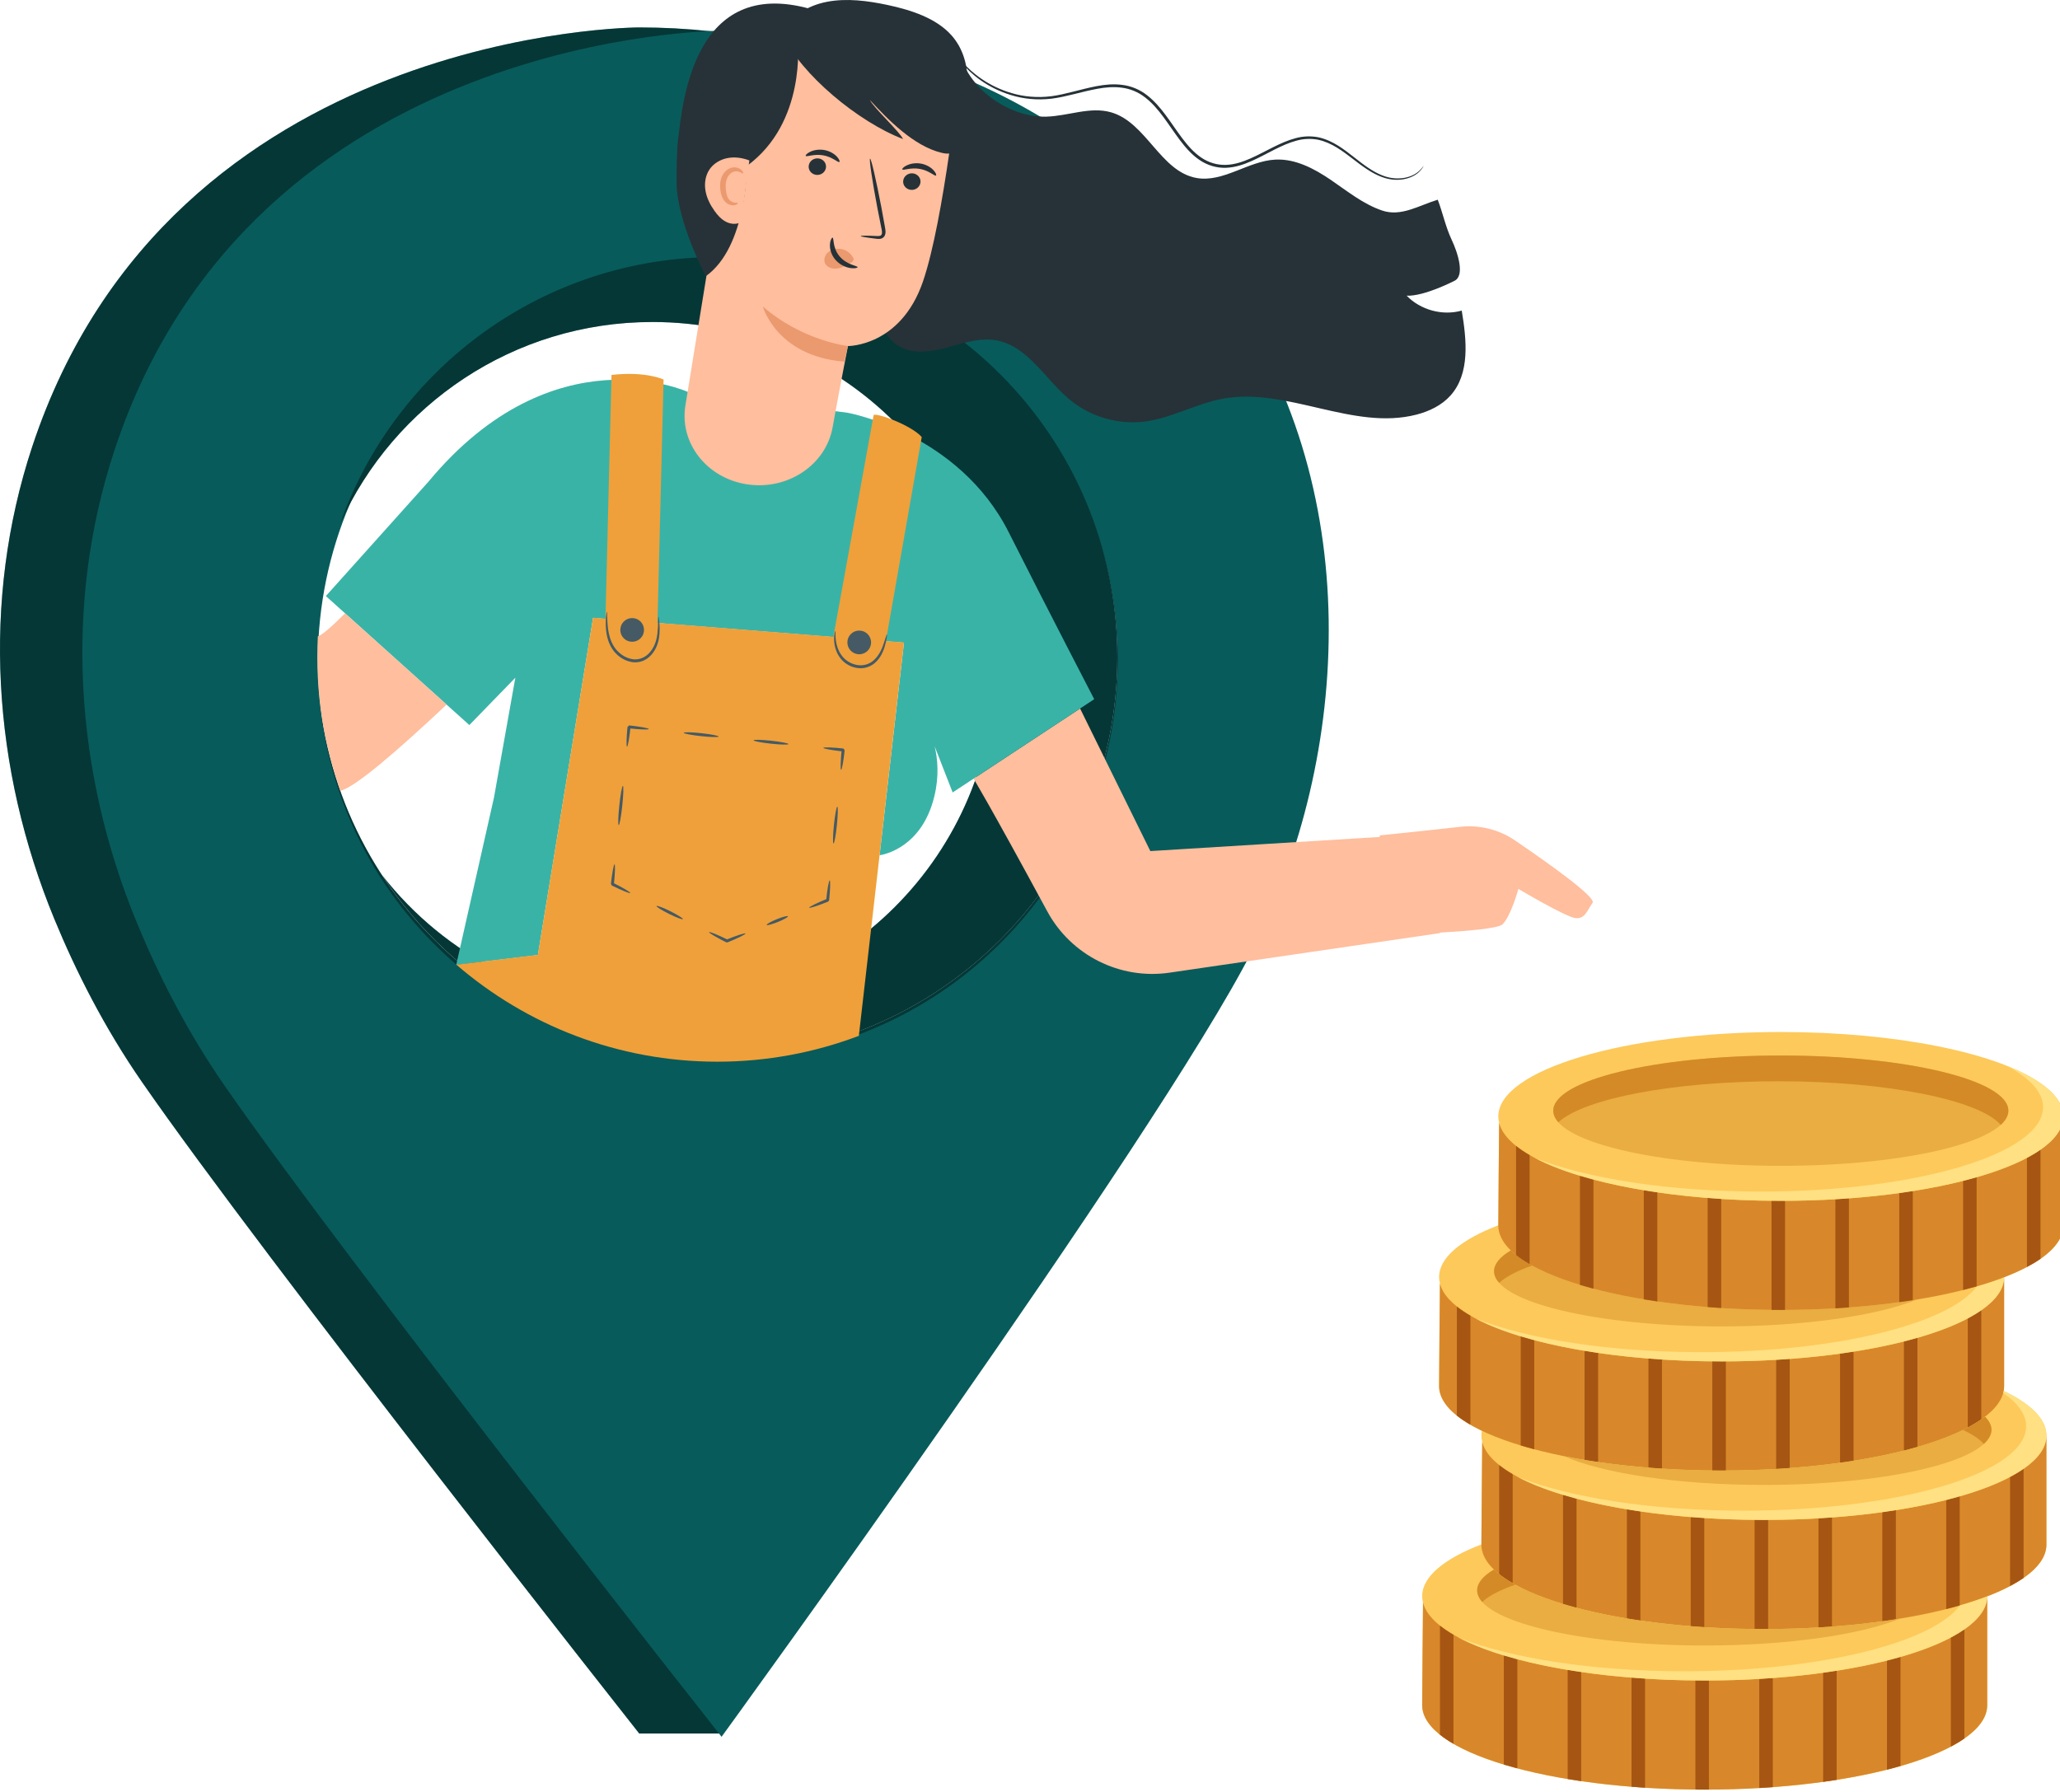<?xml version="1.0" encoding="UTF-8" standalone="no"?>
<!DOCTYPE svg PUBLIC "-//W3C//DTD SVG 1.1//EN" "http://www.w3.org/Graphics/SVG/1.1/DTD/svg11.dtd">
<svg width="100%" height="100%" viewBox="0 0 362 315" version="1.1" xmlns="http://www.w3.org/2000/svg" xmlns:xlink="http://www.w3.org/1999/xlink" xml:space="preserve" xmlns:serif="http://www.serif.com/" style="fill-rule:evenodd;clip-rule:evenodd;stroke-linejoin:round;stroke-miterlimit:2;">
    <g transform="matrix(1,0,0,1,-242.644,-88.728)">
        <g>
            <g>
                <path d="M442.929,138.215C420.781,107.751 388.575,93.549 354.973,93.55C354.973,93.55 272.679,93.549 248.309,167.219C239.328,194.369 241.317,223.853 252.215,250.293C255.983,259.436 260.991,269.352 267.59,278.883C288.838,309.575 354.974,393.388 354.974,393.388L369.349,393.388C387.808,367.75 434.282,282.58 448.2,255.274C465.677,220.986 468.364,173.201 442.929,138.215ZM368.697,274.492C329.875,274.492 298.403,243.02 298.403,204.197C298.403,165.375 329.875,133.903 368.697,133.903C407.519,133.903 438.991,165.375 438.991,204.197C438.992,243.02 407.52,274.492 368.697,274.492Z" style="fill:rgb(8,91,91);fill-rule:nonzero;"/>
                <path d="M442.929,138.215C420.781,107.751 388.575,93.549 354.973,93.55C354.973,93.55 272.679,93.549 248.309,167.219C239.328,194.369 241.317,223.853 252.215,250.293C255.983,259.436 260.991,269.352 267.59,278.883C288.838,309.575 354.974,393.388 354.974,393.388L369.349,393.388C387.808,367.75 434.282,282.58 448.2,255.274C465.677,220.986 468.364,173.201 442.929,138.215ZM368.697,274.492C329.875,274.492 298.403,243.02 298.403,204.197C298.403,165.375 329.875,133.903 368.697,133.903C407.519,133.903 438.991,165.375 438.991,204.197C438.992,243.02 407.52,274.492 368.697,274.492Z" style="fill-opacity:0.4;fill-rule:nonzero;"/>
                <path d="M457.401,138.792C435.253,108.328 403.047,94.126 369.445,94.127C369.445,94.127 287.151,94.126 262.781,167.796C253.8,194.946 255.789,224.43 266.687,250.87C270.455,260.013 275.463,269.929 282.062,279.46C303.31,310.152 369.446,393.965 369.446,393.965C369.446,393.965 445.854,288.846 462.673,255.851C480.149,221.562 482.836,173.777 457.401,138.792ZM368.793,275.069C329.798,275.155 298.353,244.013 298.499,204.773C298.643,165.951 329.971,134.479 368.793,134.479C407.615,134.479 439.116,165.951 439.087,204.773C439.059,243.72 407.52,274.983 368.793,275.069Z" style="fill:rgb(8,91,91);fill-rule:nonzero;"/>
            </g>
            <path d="M368.697,133.902C338.113,133.902 312.104,153.44 302.437,180.711C311.899,159.843 332.897,145.32 357.301,145.32C390.563,145.32 417.527,172.284 417.527,205.546C417.527,238.808 390.563,265.772 357.301,265.772C337.988,265.772 320.811,256.671 309.79,242.535C322.333,261.768 344.023,274.492 368.697,274.492C407.519,274.492 438.991,243.02 438.991,204.197C438.992,165.375 407.52,133.902 368.697,133.902Z" style="fill:rgb(8,91,91);fill-rule:nonzero;"/>
            <path d="M368.697,133.902C338.113,133.902 312.104,153.44 302.437,180.711C311.899,159.843 332.897,145.32 357.301,145.32C390.563,145.32 417.527,172.284 417.527,205.546C417.527,238.808 390.563,265.772 357.301,265.772C337.988,265.772 320.811,256.671 309.79,242.535C322.333,261.768 344.023,274.492 368.697,274.492C407.519,274.492 438.991,243.02 438.991,204.197C438.992,165.375 407.52,133.902 368.697,133.902Z" style="fill-opacity:0.4;fill-rule:nonzero;"/>
        </g>
        <g>
            <path d="M508.867,236.428C506.033,234.498 502.604,233.654 499.198,234.042C493.436,234.699 485.091,235.546 485.091,235.546L485.122,235.82L444.789,238.303L432.444,213.245L413.726,225.577C413.726,225.577 416.187,229.521 426.677,248.893C430.87,256.636 439.458,260.947 448.171,259.672L495.661,252.723L495.661,252.632C500.565,252.355 505.884,251.897 506.653,251.193C508.125,249.847 509.468,244.948 509.468,244.948C509.468,244.948 517.925,249.982 519.56,250.093C521.195,250.204 521.485,248.844 522.503,247.402C523.199,246.418 514.476,240.247 508.867,236.428Z" style="fill:rgb(255,190,157);fill-rule:nonzero;"/>
            <g>
                <g>
                    <g>
                        <path d="M434.928,211.61C434.928,211.61 427.089,196.52 419.905,182.274C411.082,164.777 391.628,161.278 391.628,161.278L363.446,157.577C363.446,157.577 339.896,146.92 317.949,173.368L299.906,193.484L303.736,196.927L321.593,212.982L325.123,216.156L333.204,207.837L329.447,228.914L322.817,258.294C322.824,258.3 322.83,258.306 322.837,258.311L337.166,256.58L346.863,197.325L401.497,201.683L397.211,239.043C398.088,238.908 404.699,237.606 406.847,228.624C407.692,225.091 407.422,222.107 406.894,219.91L410.051,227.998L434.928,211.61Z" style="fill:rgb(58,179,167);fill-rule:nonzero;"/>
                    </g>
                    <g>
                        <path d="M346.863,197.286L337.166,256.541L322.837,258.272C335.149,268.885 351.167,275.317 368.697,275.317C377.455,275.317 385.833,273.702 393.567,270.775L397.212,239.004L401.498,201.644L346.863,197.286Z" style="fill:rgb(239,160,58);fill-rule:nonzero;"/>
                    </g>
                </g>
                <g>
                    <path d="M350.102,154.626L348.915,202.757L358.031,204.197L359.253,155.424C359.254,155.424 356.053,153.919 350.102,154.626Z" style="fill:rgb(239,160,58);fill-rule:nonzero;"/>
                </g>
                <g>
                    <path d="M388.662,203.016L396.168,161.678C396.598,161.217 402.763,163.43 404.619,165.535L397.878,203.885L388.662,203.016Z" style="fill:rgb(239,160,58);fill-rule:nonzero;"/>
                </g>
                <g>
                    <g>
                        <path d="M358.362,197.117C358.397,197.116 358.448,197.408 358.499,197.942C358.544,198.475 358.606,199.254 358.524,200.224C358.443,201.183 358.184,202.384 357.39,203.456C356.998,203.986 356.471,204.484 355.798,204.795C355.128,205.108 354.332,205.21 353.568,205.066C352.032,204.767 350.832,203.754 350.146,202.637C349.462,201.504 349.231,200.328 349.138,199.368C349.051,198.4 349.098,197.62 349.144,197.086C349.195,196.551 349.253,196.259 349.287,196.262C349.383,196.263 349.27,197.458 349.504,199.326C349.638,200.249 349.902,201.358 350.553,202.383C351.194,203.387 352.313,204.296 353.661,204.554C355.024,204.839 356.306,204.133 357.008,203.167C357.75,202.209 358.036,201.105 358.159,200.183C358.367,198.316 358.26,197.116 358.362,197.117Z" style="fill:rgb(69,90,100);fill-rule:nonzero;"/>
                    </g>
                </g>
                <g>
                    <path d="M352.962,201.37C351.894,200.945 351.372,199.734 351.797,198.666C352.222,197.598 353.433,197.076 354.502,197.501C355.57,197.926 356.092,199.137 355.667,200.205C355.242,201.274 354.031,201.795 352.962,201.37Z" style="fill:rgb(69,90,100);fill-rule:nonzero;"/>
                </g>
                <g>
                    <path d="M395.716,201.632C395.716,202.782 394.784,203.714 393.634,203.714C392.484,203.714 391.552,202.782 391.552,201.632C391.552,200.482 392.484,199.55 393.634,199.55C394.784,199.55 395.716,200.482 395.716,201.632Z" style="fill:rgb(69,90,100);fill-rule:nonzero;"/>
                </g>
                <g>
                    <g>
                        <path d="M398.514,200.19C398.563,200.202 398.499,201.145 398.037,202.624C397.792,203.353 397.392,204.229 396.648,204.987C395.93,205.758 394.724,206.289 393.485,206.151C392.253,206.026 391.176,205.406 390.483,204.603C389.791,203.796 389.458,202.88 389.316,202.116C389.171,201.345 389.208,200.708 389.264,200.282C389.328,199.854 389.41,199.628 389.442,199.634C389.538,199.641 389.331,200.594 389.676,202.038C389.854,202.749 390.201,203.576 390.843,204.286C391.477,204.984 392.45,205.524 393.536,205.634C394.627,205.748 395.639,205.321 396.313,204.646C397.003,203.982 397.415,203.184 397.693,202.498C398.225,201.101 398.425,200.165 398.514,200.19Z" style="fill:rgb(69,90,100);fill-rule:nonzero;"/>
                    </g>
                </g>
                <g>
                    <g>
                        <g>
                            <path d="M352.83,219.954C352.758,219.946 352.733,219.551 352.749,218.921C352.757,218.606 352.775,218.232 352.804,217.819C352.821,217.597 352.838,217.384 352.854,217.17L352.885,216.827L352.902,216.652L352.911,216.563L352.916,216.519L352.919,216.486L352.92,216.48L352.92,216.477C352.662,216.708 353.271,216.161 353.209,216.217L353.21,216.217C355.131,216.424 356.675,216.708 356.66,216.851C356.645,216.994 355.075,216.942 353.154,216.735L353.153,216.735C353.09,216.791 353.698,216.245 353.441,216.477L353.441,216.486L353.438,216.52L353.433,216.565L353.424,216.655L353.405,216.833L353.366,217.181C353.339,217.397 353.313,217.614 353.285,217.839C353.23,218.258 353.173,218.634 353.118,218.949C353.005,219.578 352.901,219.962 352.83,219.954Z" style="fill:rgb(69,90,100);fill-rule:nonzero;"/>
                        </g>
                    </g>
                    <g>
                        <g>
                            <path d="M351.37,233.739C351.227,233.724 351.275,232.169 351.478,230.266C351.68,228.363 351.96,226.833 352.103,226.848C352.246,226.863 352.198,228.418 351.995,230.321C351.793,232.224 351.513,233.754 351.37,233.739Z" style="fill:rgb(69,90,100);fill-rule:nonzero;"/>
                        </g>
                    </g>
                    <g>
                        <g>
                            <path d="M353.397,245.668C353.333,245.797 351.878,245.204 350.147,244.345C350.178,244.402 349.876,243.85 350.004,244.083L350.004,244.079L350.005,244.073L350.008,244.039L350.013,243.994L350.023,243.905L350.043,243.728L350.084,243.383C350.112,243.169 350.14,242.954 350.169,242.731C350.227,242.316 350.286,241.943 350.343,241.631C350.457,241.006 350.564,240.624 350.635,240.631C350.707,240.639 350.73,241.035 350.709,241.67C350.699,241.987 350.677,242.364 350.646,242.782C350.627,243.006 350.609,243.221 350.591,243.437L350.558,243.783L350.54,243.96L350.531,244.049L350.526,244.094L350.523,244.127L350.522,244.133L350.522,244.137C350.65,244.371 350.348,243.82 350.379,243.877C352.109,244.738 353.461,245.539 353.397,245.668Z" style="fill:rgb(69,90,100);fill-rule:nonzero;"/>
                        </g>
                    </g>
                    <g>
                        <g>
                            <path d="M362.638,250.257C362.574,250.386 361.488,249.977 360.212,249.343C358.936,248.709 357.954,248.091 358.017,247.962C358.081,247.833 359.167,248.242 360.443,248.876C361.719,249.51 362.702,250.128 362.638,250.257Z" style="fill:rgb(69,90,100);fill-rule:nonzero;"/>
                        </g>
                    </g>
                    <g>
                        <g>
                            <path d="M373.637,252.793C373.691,252.926 372.283,253.623 370.491,254.349C370.064,254.333 370.372,254.344 370.276,254.34L370.275,254.339L370.272,254.338L370.267,254.335L370.117,254.26L369.958,254.18L369.648,254.022C369.457,253.921 369.265,253.821 369.066,253.716C368.697,253.518 368.367,253.333 368.094,253.171C367.548,252.847 367.226,252.615 367.258,252.55C367.29,252.486 367.67,252.601 368.258,252.841C368.552,252.961 368.898,253.111 369.279,253.286C369.482,253.381 369.678,253.473 369.874,253.565L370.187,253.716L370.347,253.794L370.428,253.834L370.498,253.869L370.505,253.873L370.506,253.874C370.411,253.871 370.72,253.883 370.294,253.866C372.086,253.14 373.582,252.66 373.637,252.793Z" style="fill:rgb(69,90,100);fill-rule:nonzero;"/>
                        </g>
                    </g>
                    <g>
                        <g>
                            <path d="M381.108,249.764C381.162,249.897 380.37,250.344 379.338,250.763C378.306,251.181 377.426,251.412 377.372,251.279C377.318,251.146 378.11,250.699 379.142,250.28C380.174,249.861 381.054,249.63 381.108,249.764Z" style="fill:rgb(69,90,100);fill-rule:nonzero;"/>
                        </g>
                    </g>
                    <g>
                        <g>
                            <path d="M388.447,243.453C388.59,243.468 388.545,245.038 388.347,246.961C388.025,247.39 388.257,247.08 388.185,247.176L388.184,247.177L388.176,247.18L388.166,247.184L388.145,247.192L388.103,247.209L388.02,247.242L387.855,247.308L387.532,247.435C387.33,247.512 387.127,247.588 386.917,247.668C386.524,247.813 386.167,247.937 385.865,248.034C385.26,248.228 384.873,248.315 384.846,248.249C384.819,248.182 385.157,247.975 385.727,247.693C386.012,247.552 386.354,247.393 386.737,247.223C386.943,247.134 387.142,247.048 387.34,246.962L387.661,246.828L387.825,246.76L387.908,246.726L387.95,246.709L387.971,246.701L387.986,246.695L387.989,246.694L387.99,246.694C387.919,246.789 388.152,246.479 387.83,246.908C388.027,244.985 388.304,243.438 388.447,243.453Z" style="fill:rgb(69,90,100);fill-rule:nonzero;"/>
                        </g>
                    </g>
                    <g>
                        <g>
                            <path d="M389.783,230.495C389.926,230.51 389.892,231.972 389.708,233.761C389.523,235.55 389.258,236.989 389.115,236.974C388.972,236.959 389.006,235.497 389.19,233.708C389.375,231.919 389.64,230.48 389.783,230.495Z" style="fill:rgb(69,90,100);fill-rule:nonzero;"/>
                        </g>
                    </g>
                    <g>
                        <g>
                            <path d="M387.331,220.159C387.347,220.016 388.917,220.068 390.839,220.275C391.301,220.846 390.967,220.434 391.07,220.562L391.07,220.566L391.069,220.572L391.066,220.606L391.061,220.651L391.052,220.74L391.033,220.917L390.993,221.262C390.966,221.477 390.939,221.691 390.911,221.914C390.855,222.329 390.797,222.702 390.741,223.015C390.629,223.64 390.524,224.023 390.453,224.016C390.381,224.009 390.357,223.612 390.375,222.977C390.384,222.66 390.404,222.283 390.434,221.865C390.452,221.641 390.469,221.425 390.486,221.21L390.518,220.864L390.535,220.687L390.544,220.598L390.548,220.553L390.551,220.52L390.552,220.514L390.552,220.51C390.655,220.637 390.322,220.224 390.783,220.794C388.861,220.586 387.315,220.302 387.331,220.159Z" style="fill:rgb(69,90,100);fill-rule:nonzero;"/>
                        </g>
                    </g>
                    <g>
                        <g>
                            <path d="M375.062,218.836C375.077,218.693 376.463,218.725 378.157,218.908C379.851,219.091 381.212,219.355 381.196,219.498C381.181,219.641 379.795,219.609 378.101,219.426C376.408,219.243 375.047,218.979 375.062,218.836Z" style="fill:rgb(69,90,100);fill-rule:nonzero;"/>
                        </g>
                    </g>
                    <g>
                        <g>
                            <path d="M362.793,217.513C362.808,217.37 364.194,217.402 365.888,217.585C367.582,217.768 368.943,218.032 368.927,218.175C368.912,218.318 367.526,218.286 365.832,218.103C364.139,217.92 362.778,217.656 362.793,217.513Z" style="fill:rgb(69,90,100);fill-rule:nonzero;"/>
                        </g>
                    </g>
                </g>
            </g>
            <path d="M298.496,200.567C298.435,201.769 298.404,202.979 298.404,204.196C298.404,209.04 298.895,213.77 299.828,218.338C299.838,218.384 299.848,218.429 299.858,218.474C299.978,219.055 300.123,219.626 300.257,220.201C300.805,222.46 301.45,224.689 302.169,226.884C302.262,227.158 302.351,227.434 302.447,227.706C305.032,227.13 312.512,220.653 321.124,212.559L303.28,196.516C300.784,199.008 299.305,200.287 298.496,200.567Z" style="fill:rgb(255,190,157);fill-rule:nonzero;"/>
            <g>
                <g>
                    <path d="M411.116,96.71C411.736,103.617 419.614,109.444 426.545,109.228C430.369,109.109 434.235,107.409 437.91,108.473C444.069,110.255 446.559,118.849 452.867,120C457.585,120.862 461.943,117.037 466.731,116.78C470.25,116.591 473.571,118.35 476.485,120.331C479.399,122.312 482.19,124.604 485.529,125.731C488.868,126.858 491.925,124.856 495.295,123.827C496.131,125.974 496.673,128.608 497.748,130.882C498.823,133.156 500.121,137.21 498.213,138.091C498.213,138.091 492.905,140.842 489.833,140.693C492.271,143.218 496.134,144.263 499.513,143.314C500.365,148.449 501.006,154.375 497.529,158.249C495.981,159.974 493.796,161.019 491.552,161.598C480.406,164.475 468.762,156.687 457.449,158.813C452.804,159.686 448.557,162.192 443.871,162.805C439.26,163.408 434.424,162.043 430.809,159.118C426.348,155.508 423.279,149.468 417.618,148.523C415.107,148.104 412.563,148.827 410.112,149.515C407.661,150.204 405.089,150.87 402.599,150.34C400.109,149.811 397.764,147.689 397.878,145.146" style="fill:rgb(38,50,56);fill-rule:nonzero;"/>
                </g>
                <g>
                    <g>
                        <g>
                            <g>
                                <path d="M388.96,163.824C390.209,156.857 391.652,149.546 391.652,149.546C391.652,149.546 400.894,149.637 404.819,138.248C408.561,127.387 411.265,101.26 411.265,101.26C399.269,93.713 383.34,94.525 372.301,103.246L363.088,159.997C362.018,166.585 366.831,172.752 373.895,173.843C381.028,174.946 387.77,170.462 388.96,163.824Z" style="fill:rgb(255,190,157);fill-rule:nonzero;"/>
                            </g>
                        </g>
                        <g>
                            <g>
                                <g>
                                    <path d="M404.391,120.829C404.279,121.628 403.511,122.191 402.675,122.09C401.841,121.989 401.253,121.261 401.365,120.462C401.477,119.664 402.245,119.099 403.079,119.2C403.915,119.301 404.503,120.03 404.391,120.829Z" style="fill:rgb(38,50,56);fill-rule:nonzero;"/>
                                </g>
                            </g>
                            <g>
                                <g>
                                    <g>
                                        <path d="M407.124,119.575C406.903,119.738 405.913,118.695 404.295,118.415C402.683,118.112 401.35,118.734 401.209,118.505C401.138,118.402 401.39,118.082 401.973,117.797C402.547,117.512 403.479,117.301 404.486,117.482C405.492,117.665 406.274,118.185 406.694,118.65C407.125,119.12 407.23,119.504 407.124,119.575Z" style="fill:rgb(38,50,56);fill-rule:nonzero;"/>
                                    </g>
                                </g>
                            </g>
                        </g>
                        <g>
                            <g>
                                <g>
                                    <path d="M387.788,118.199C387.676,118.997 386.908,119.561 386.072,119.46C385.238,119.359 384.65,118.631 384.762,117.832C384.874,117.034 385.642,116.469 386.477,116.57C387.313,116.671 387.9,117.4 387.788,118.199Z" style="fill:rgb(38,50,56);fill-rule:nonzero;"/>
                                </g>
                            </g>
                            <g>
                                <g>
                                    <g>
                                        <path d="M390.149,117.191C389.928,117.354 388.937,116.311 387.32,116.031C385.708,115.728 384.375,116.351 384.234,116.121C384.164,116.018 384.414,115.698 384.999,115.413C385.573,115.128 386.505,114.917 387.511,115.098C388.517,115.281 389.299,115.801 389.719,116.266C390.149,116.735 390.256,117.12 390.149,117.191Z" style="fill:rgb(38,50,56);fill-rule:nonzero;"/>
                                    </g>
                                </g>
                            </g>
                        </g>
                        <g>
                            <g>
                                <g>
                                    <path d="M393.905,130.216C393.914,130.123 394.949,130.126 396.615,130.205C397.035,130.235 397.441,130.222 397.56,129.952C397.71,129.671 397.615,129.195 397.5,128.68C397.288,127.612 397.066,126.494 396.833,125.321C395.926,120.546 395.347,116.649 395.539,116.614C395.732,116.579 396.623,120.421 397.531,125.196C397.745,126.372 397.95,127.492 398.143,128.565C398.217,129.062 398.392,129.641 398.072,130.223C397.907,130.512 397.564,130.683 397.287,130.707C397.008,130.741 396.775,130.705 396.569,130.681C394.913,130.48 393.895,130.309 393.905,130.216Z" style="fill:rgb(38,50,56);fill-rule:nonzero;"/>
                                </g>
                            </g>
                        </g>
                        <g>
                            <g>
                                <path d="M391.652,149.546C391.652,149.546 383.681,148.666 376.698,142.597C376.698,142.597 379.087,151.316 391.006,152.285L391.652,149.546Z" style="fill:rgb(235,153,110);fill-rule:nonzero;"/>
                            </g>
                        </g>
                        <g>
                            <g>
                                <path d="M392.535,133.992C392.089,133.121 391.144,132.519 390.114,132.45C389.399,132.402 388.631,132.615 388.104,133.112C387.577,133.608 387.345,134.404 387.636,135.017C387.964,135.707 388.851,136.01 389.661,135.926C390.472,135.842 391.225,135.452 391.945,135.056C392.144,134.947 392.348,134.832 392.491,134.659C392.634,134.486 392.701,134.239 392.594,134.056" style="fill:rgb(235,153,110);fill-rule:nonzero;"/>
                            </g>
                        </g>
                        <g>
                            <g>
                                <g>
                                    <path d="M388.949,130.496C389.215,130.527 388.909,132.283 390.192,133.793C391.471,135.307 393.377,135.439 393.347,135.687C393.352,135.801 392.87,135.955 392.077,135.837C391.298,135.727 390.21,135.279 389.425,134.355C388.643,133.43 388.429,132.341 388.496,131.61C388.559,130.865 388.831,130.465 388.949,130.496Z" style="fill:rgb(38,50,56);fill-rule:nonzero;"/>
                                </g>
                            </g>
                        </g>
                    </g>
                    <g>
                        <g>
                            <path d="M380.225,94.873C383.355,101.778 393.501,110.181 401.336,113.163C400.624,111.738 396.22,107.73 395.507,106.306C398.667,109.743 403.237,114.404 408.067,115.57C408.638,115.708 409.263,115.824 409.793,115.624C410.514,115.352 410.789,114.611 410.991,113.948C411.844,111.149 412.567,106.212 412.646,103.29C412.725,100.368 411.952,97.302 409.849,94.937C407.178,91.936 402.819,90.499 398.624,89.605C395.106,88.855 391.424,88.379 387.954,89.047C384.484,89.715 381.247,91.715 380.205,94.656" style="fill:rgb(38,50,56);fill-rule:nonzero;"/>
                        </g>
                    </g>
                    <g>
                        <g>
                            <path d="M361.543,120.882C361.523,117.745 361.594,114.785 361.845,112.847C362.635,106.749 364.536,84.578 385.001,90.283L382.823,95.962C382.823,95.962 384.395,110.232 373.891,117.894C373.891,117.894 373.936,132.136 366.661,137.275C366.66,137.275 361.586,127.617 361.543,120.882" style="fill:rgb(38,50,56);fill-rule:nonzero;"/>
                        </g>
                    </g>
                    <g>
                        <g>
                            <path d="M374.328,116.927C373.118,116.464 371.787,116.265 370.514,116.504C369.241,116.743 368.033,117.446 367.312,118.523C366.589,119.602 366.399,120.983 366.62,122.262C366.842,123.542 367.447,124.73 368.199,125.789C368.74,126.549 369.38,127.269 370.208,127.699C371.036,128.129 372.083,128.224 372.889,127.754" style="fill:rgb(255,190,157);fill-rule:nonzero;"/>
                        </g>
                    </g>
                    <g>
                        <g>
                            <g>
                                <path d="M372.298,124.4C372.433,124.472 371.755,125.134 370.664,124.624C370.138,124.381 369.686,123.802 369.466,123.139C369.247,122.466 369.152,121.754 369.208,120.95C369.267,120.154 369.591,119.354 370.126,118.838C370.643,118.307 371.378,118.069 371.943,118.156C373.126,118.337 373.347,119.218 373.21,119.218C373.099,119.297 372.716,118.795 371.912,118.845C371.149,118.851 370.244,119.741 370.18,121.035C370.093,122.349 370.381,123.616 371.015,124.031C371.664,124.52 372.237,124.283 372.298,124.4Z" style="fill:rgb(235,153,110);fill-rule:nonzero;"/>
                            </g>
                        </g>
                    </g>
                </g>
                <g>
                    <g>
                        <path d="M492.805,117.893C492.805,117.893 492.685,118.219 492.254,118.708C491.823,119.187 491.025,119.8 489.818,120.112C488.629,120.43 487.031,120.452 485.385,119.8C483.729,119.182 482.097,117.995 480.381,116.662C478.665,115.361 476.742,113.825 474.277,113.288C473.055,113.059 471.738,113.089 470.446,113.454C469.151,113.801 467.879,114.379 466.599,115.023C465.317,115.666 464.023,116.386 462.632,117.01C461.247,117.627 459.733,118.158 458.109,118.215C456.492,118.284 454.826,117.794 453.45,116.856C452.063,115.923 450.956,114.638 449.951,113.305C447.95,110.64 446.333,107.753 443.886,105.859C442.682,104.909 441.258,104.326 439.798,104.142C438.34,103.936 436.874,104.078 435.472,104.334C432.663,104.852 430.044,105.741 427.467,106.065C424.888,106.372 422.433,106.101 420.333,105.447C416.085,104.165 413.285,101.716 411.708,99.878C410.137,97.986 409.629,96.709 409.629,96.709C409.637,96.705 409.687,96.773 409.778,96.911C409.882,97.075 410.011,97.278 410.169,97.526C410.513,98.064 411.061,98.835 411.861,99.745C413.466,101.522 416.261,103.883 420.437,105.094C422.502,105.713 424.901,105.954 427.411,105.637C429.93,105.303 432.529,104.405 435.387,103.862C436.813,103.595 438.328,103.438 439.866,103.649C441.402,103.835 442.931,104.457 444.196,105.452C446.762,107.438 448.389,110.366 450.368,112.991C451.358,114.305 452.433,115.545 453.74,116.425C455.037,117.309 456.576,117.763 458.092,117.704C459.613,117.654 461.07,117.155 462.43,116.554C463.795,115.948 465.088,115.235 466.384,114.592C467.678,113.949 468.982,113.363 470.33,113.009C471.674,112.637 473.076,112.61 474.365,112.864C476.964,113.456 478.899,115.052 480.606,116.37C482.308,117.723 483.892,118.903 485.49,119.528C487.073,120.184 488.606,120.192 489.768,119.915C490.944,119.643 491.733,119.079 492.177,118.635C492.622,118.182 492.778,117.875 492.805,117.893Z" style="fill:rgb(38,50,56);fill-rule:nonzero;"/>
                    </g>
                </g>
            </g>
        </g>
        <g transform="matrix(0.069,0,0,0.076,475.711,256.066)">
            <path d="M1877.11,379.891C1877.11,378.339 1877.02,376.791 1876.89,375.247C1876.85,374.764 1876.78,374.283 1876.72,373.801C1876.6,372.732 1876.46,371.666 1876.27,370.602C1876.18,370.044 1876.07,369.488 1875.95,368.932C1875.75,367.926 1875.51,366.923 1875.25,365.922C1875.11,365.369 1874.97,364.816 1874.81,364.265C1874.49,363.173 1874.12,362.084 1873.74,360.998C1873.58,360.563 1873.45,360.126 1873.29,359.692C1872.73,358.221 1872.11,356.754 1871.43,355.293C1871.21,354.802 1870.94,354.314 1870.7,353.824C1870.21,352.83 1869.71,351.836 1869.16,350.847C1868.82,350.211 1868.44,349.577 1868.07,348.943C1867.58,348.107 1867.07,347.272 1866.54,346.439C1866.11,345.759 1865.66,345.081 1865.2,344.404C1864.67,343.614 1864.11,342.826 1863.54,342.039C1863.04,341.353 1862.55,340.665 1862.03,339.982C1861.41,339.173 1860.74,338.369 1860.09,337.563C1859.03,336.273 1857.93,334.989 1856.79,333.709C1856.21,333.063 1855.65,332.416 1855.05,331.772C1854.27,330.943 1853.45,330.119 1852.64,329.294C1852.08,328.728 1851.52,328.162 1850.95,327.598C1850.08,326.747 1849.18,325.899 1848.27,325.053C1847.72,324.546 1847.16,324.04 1846.6,323.535C1845.61,322.638 1844.6,321.744 1843.56,320.852C1843.15,320.5 1842.72,320.149 1842.3,319.798C1838.28,316.423 1833.93,313.088 1829.26,309.796C1829.11,309.687 1828.96,309.578 1828.8,309.469C1827.27,308.392 1825.69,307.323 1824.08,306.256C1823.79,306.057 1823.49,305.859 1823.19,305.66C1821.54,304.576 1819.87,303.498 1818.16,302.424C1818.02,302.336 1817.87,302.249 1817.73,302.161C1706.99,233.044 1453.12,184.705 1157.6,184.705C760.223,184.705 438.09,272.092 438.09,379.891C438.09,384.968 438.808,389.999 440.211,394.979C439.943,420.994 438.111,599.732 438.091,631.657C343.588,664.689 287.295,706.168 287.295,751.219C287.295,756.296 288.012,761.328 289.416,766.307C289.146,792.466 287.295,973.081 287.295,1003.53C287.295,1041.45 327.196,1076.84 396.165,1106.79C395.419,1110.43 395.006,1114.09 395.006,1117.79C395.006,1122.86 395.724,1127.89 397.127,1132.87C396.859,1158.89 395.027,1337.63 395.006,1369.55C300.503,1402.59 244.211,1444.06 244.211,1489.12C244.211,1494.19 244.929,1499.22 246.332,1504.2C246.063,1530.36 244.211,1710.98 244.211,1741.43C244.211,1849.23 566.345,1936.61 963.718,1936.61C1361.09,1936.61 1683.23,1849.23 1683.23,1741.43L1683.23,1489.66C1777.73,1456.63 1834.02,1415.15 1834.02,1370.1L1834.02,1117.79C1834.02,1116.23 1833.94,1114.69 1833.8,1113.14C1833.76,1112.66 1833.69,1112.18 1833.64,1111.69C1833.52,1110.63 1833.37,1109.56 1833.19,1108.5C1833.09,1107.94 1832.98,1107.38 1832.87,1106.83C1832.66,1105.82 1832.43,1104.82 1832.17,1103.82C1832.02,1103.27 1831.88,1102.71 1831.72,1102.16C1831.4,1101.07 1831.04,1099.98 1830.65,1098.9C1830.5,1098.46 1830.37,1098.02 1830.2,1097.59C1829.64,1096.12 1829.03,1094.65 1828.35,1093.19C1828.12,1092.7 1827.86,1092.2 1827.61,1091.71C1827.12,1090.72 1826.62,1089.73 1826.08,1088.74C1825.73,1088.11 1825.35,1087.47 1824.98,1086.84C1824.49,1086 1823.99,1085.17 1823.45,1084.34C1823.02,1083.66 1822.58,1082.97 1822.12,1082.3C1821.58,1081.51 1821.02,1080.72 1820.46,1079.94C1819.96,1079.25 1819.47,1078.56 1818.94,1077.87C1818.32,1077.07 1817.66,1076.27 1817.01,1075.47C1815.95,1074.17 1814.85,1072.89 1813.7,1071.6C1813.12,1070.96 1812.56,1070.31 1811.96,1069.67C1811.18,1068.84 1810.36,1068.01 1809.55,1067.18C1808.99,1066.62 1808.44,1066.06 1807.87,1065.5C1806.99,1064.64 1806.09,1063.79 1805.17,1062.94C1804.63,1062.44 1804.08,1061.94 1803.53,1061.44C1802.53,1060.54 1801.52,1059.64 1800.47,1058.74C1800.07,1058.39 1799.64,1058.05 1799.23,1057.7C1795.19,1054.32 1790.83,1050.97 1786.14,1047.67C1786,1047.57 1785.87,1047.47 1785.73,1047.37C1784.19,1046.29 1782.6,1045.22 1780.99,1044.14C1780.7,1043.95 1780.4,1043.75 1780.11,1043.56C1778.46,1042.47 1776.78,1041.39 1775.07,1040.32C1774.93,1040.23 1774.79,1040.15 1774.66,1040.06C1760.44,1031.19 1743.87,1022.66 1725.15,1014.53C1725.89,1010.89 1726.31,1007.22 1726.31,1003.53L1726.31,751.765C1820.81,718.733 1877.1,677.254 1877.1,632.203L1877.1,379.903C1877.11,379.9 1877.11,379.895 1877.11,379.891Z" style="fill:rgb(253,201,90);fill-rule:nonzero;"/>
        </g>
        <g transform="matrix(0.069,0,0,0.076,475.711,256.066)">
            <path d="M1726.29,751.775C1725.18,859.317 1403.49,946.406 1006.8,946.406C628.147,946.406 317.811,867.056 289.418,766.308C289.148,792.467 287.297,973.082 287.297,1003.53C287.297,1111.33 609.431,1198.72 1006.8,1198.72C1404.18,1198.72 1726.31,1111.33 1726.31,1003.53L1726.31,751.219L1726.29,751.775Z" style="fill:rgb(216,136,42);fill-rule:nonzero;"/>
            <path d="M524.113,724.819C502.086,713.755 483.883,702.049 469.985,689.83C442.503,704.674 427.322,720.909 427.322,737.928C427.322,808.37 686.765,865.474 1006.81,865.474C1218.46,865.474 1403.58,840.493 1504.71,803.201C1401.79,818.61 1283.48,827.389 1157.6,827.389C883.779,827.389 645.7,785.893 524.113,724.819Z" style="fill:rgb(233,173,65);fill-rule:nonzero;"/>
            <path d="M983.108,946.288L983.108,1198.55C990.993,1198.62 998.856,1198.72 1006.8,1198.72C1010.42,1198.72 1013.98,1198.66 1017.58,1198.64L1017.58,946.368C1013.99,946.382 1010.4,946.405 1006.8,946.405C998.871,946.405 990.98,946.357 983.108,946.288Z" style="fill:rgb(166,86,18);fill-rule:nonzero;"/>
            <path d="M820.465,1192.07C831.845,1192.9 843.337,1193.65 854.932,1194.32L854.932,942.04C843.338,941.364 831.844,940.615 820.465,939.79L820.465,1192.07Z" style="fill:rgb(166,86,18);fill-rule:nonzero;"/>
            <path d="M657.822,1174.22C669.14,1175.93 680.607,1177.57 692.289,1179.11L692.289,926.815C680.613,925.273 669.133,923.641 657.822,921.935L657.822,1174.22Z" style="fill:rgb(166,86,18);fill-rule:nonzero;"/>
            <path d="M495.179,1140.74C506.293,1143.79 517.816,1146.72 529.647,1149.57L529.647,897.308C517.798,894.458 506.31,891.5 495.179,888.446L495.179,1140.74Z" style="fill:rgb(166,86,18);fill-rule:nonzero;"/>
            <path d="M332.535,1071.73C342.49,1078.97 354.079,1085.99 367.003,1092.79L367.003,840.59C354.036,833.772 342.52,826.719 332.535,819.462L332.535,1071.73Z" style="fill:rgb(166,86,18);fill-rule:nonzero;"/>
            <path d="M1145.75,1195.05C1157.34,1194.43 1168.83,1193.74 1180.22,1192.97L1180.22,940.684C1168.83,941.448 1157.34,942.139 1145.75,942.754L1145.75,1195.05Z" style="fill:rgb(166,86,18);fill-rule:nonzero;"/>
            <path d="M1308.39,1180.74C1320.05,1179.28 1331.55,1177.74 1342.86,1176.12L1342.86,923.835C1331.55,925.459 1320.06,927.004 1308.39,928.467L1308.39,1180.74Z" style="fill:rgb(166,86,18);fill-rule:nonzero;"/>
            <path d="M1471.04,1152.61C1482.87,1149.89 1494.35,1147.07 1505.51,1144.15L1505.51,891.898C1494.36,894.807 1482.86,897.616 1471.04,900.328L1471.04,1152.61Z" style="fill:rgb(166,86,18);fill-rule:nonzero;"/>
            <path d="M1633.68,1099.3C1646.34,1093.22 1657.91,1086.95 1668.15,1080.48L1668.15,828.194C1657.89,834.67 1646.36,840.962 1633.68,847.055L1633.68,1099.3Z" style="fill:rgb(166,86,18);fill-rule:nonzero;"/>
            <path d="M955.103,924.983C720.299,924.983 511.821,894.46 380.492,847.254C504.077,906.437 738.165,946.405 1006.8,946.405C1403.49,946.405 1725.18,859.316 1726.29,751.775C1705.1,759.18 1681.99,766.159 1657.16,772.66C1585.15,859.836 1298.19,924.983 955.103,924.983Z" style="fill:rgb(255,224,130);fill-rule:nonzero;"/>
            <path d="M427.321,737.927C427.321,747.113 431.83,756.064 440.213,764.699C457.622,750.232 486.38,736.788 524.113,724.819C502.086,713.755 483.883,702.049 469.985,689.83C442.503,704.675 427.321,720.91 427.321,737.927Z" style="fill:rgb(212,138,39);fill-rule:nonzero;"/>
            <g>
                <g>
                    <path d="M1818.94,456.871C1808.68,463.349 1797.16,469.644 1784.48,475.738C1749.89,492.347 1706.62,507.445 1656.3,520.575C1645.15,523.484 1633.65,526.291 1621.83,529.001C1582.5,538.023 1539.55,545.917 1493.66,552.507C1482.34,554.131 1470.85,555.677 1459.19,557.14C1418.38,562.258 1375.52,566.368 1331.01,569.356C1319.63,570.12 1308.14,570.811 1296.55,571.426C1254.99,573.632 1212.15,574.866 1168.37,575.04C1164.78,575.054 1161.2,575.077 1157.6,575.077C1149.66,575.077 1141.77,575.03 1133.9,574.96C1090.07,574.575 1047.24,573.126 1005.73,570.705C994.131,570.029 982.64,569.278 971.259,568.452C926.682,565.218 883.805,560.859 843.084,555.481C831.41,553.94 819.926,552.31 808.616,550.605C762.547,543.66 719.592,535.383 680.441,525.965C668.6,523.116 657.097,520.166 645.973,517.114C594.829,503.082 551.464,486.961 517.797,469.259C504.828,462.44 493.314,455.386 483.329,448.128C460.224,431.335 445.419,413.447 440.213,394.83C439.949,420.436 438.091,601.693 438.091,632.203C438.091,740.001 760.225,827.388 1157.6,827.388C1554.97,827.388 1877.1,740.001 1877.1,632.203L1877.1,379.89C1877.11,407.23 1856.35,433.25 1818.94,456.871Z" style="fill:rgb(216,136,42);fill-rule:nonzero;"/>
                </g>
                <path d="M1133.9,574.96L1133.9,827.226C1141.79,827.296 1149.65,827.389 1157.6,827.389C1161.21,827.389 1164.77,827.329 1168.37,827.315L1168.37,575.04C1164.78,575.054 1161.2,575.077 1157.6,575.077C1149.67,575.077 1141.78,575.029 1133.9,574.96Z" style="fill:rgb(166,86,18);fill-rule:nonzero;"/>
                <path d="M971.259,820.742C982.64,821.567 994.131,822.317 1005.73,822.993L1005.73,570.705C994.131,570.029 982.64,569.278 971.259,568.452L971.259,820.742Z" style="fill:rgb(166,86,18);fill-rule:nonzero;"/>
                <path d="M808.617,802.893C819.936,804.6 831.402,806.241 843.085,807.784L843.085,555.481C831.411,553.94 819.927,552.31 808.617,550.605L808.617,802.893Z" style="fill:rgb(166,86,18);fill-rule:nonzero;"/>
                <path d="M645.974,769.407C657.088,772.457 668.612,775.393 680.442,778.24L680.442,525.965C668.601,523.116 657.098,520.166 645.974,517.114L645.974,769.407Z" style="fill:rgb(166,86,18);fill-rule:nonzero;"/>
                <path d="M483.33,700.401C493.284,707.64 504.873,714.658 517.798,721.461L517.798,469.26C504.829,462.441 493.315,455.387 483.33,448.129L483.33,700.401Z" style="fill:rgb(166,86,18);fill-rule:nonzero;"/>
                <path d="M1296.55,823.717C1308.14,823.102 1319.63,822.41 1331.01,821.646L1331.01,569.356C1319.63,570.12 1308.14,570.811 1296.55,571.426L1296.55,823.717Z" style="fill:rgb(166,86,18);fill-rule:nonzero;"/>
                <path d="M1459.19,809.411C1470.85,807.949 1482.35,806.414 1493.66,804.79L1493.66,552.507C1482.34,554.131 1470.85,555.677 1459.19,557.14L1459.19,809.411Z" style="fill:rgb(166,86,18);fill-rule:nonzero;"/>
                <path d="M1621.83,781.277C1633.67,778.562 1645.14,775.738 1656.3,772.824L1656.3,520.575C1645.15,523.484 1633.65,526.291 1621.83,529.001L1621.83,781.277Z" style="fill:rgb(166,86,18);fill-rule:nonzero;"/>
                <path d="M1784.48,727.973C1797.13,721.89 1808.7,715.619 1818.94,709.152L1818.94,456.871C1808.68,463.349 1797.16,469.644 1784.48,475.738L1784.48,727.973Z" style="fill:rgb(166,86,18);fill-rule:nonzero;"/>
                <ellipse cx="1157.6" cy="366.6" rx="579.483" ry="127.546" style="fill:rgb(233,173,65);"/>
                <path d="M591.009,393.371C656.681,338.795 882.525,298.562 1151.14,298.562C1429.44,298.562 1661.83,341.752 1717.73,399.336C1730.3,388.887 1737.08,377.919 1737.08,366.599C1737.08,296.157 1477.64,239.053 1157.6,239.053C837.56,239.053 578.116,296.157 578.116,366.599C578.115,375.785 582.625,384.736 591.009,393.371Z" style="fill:rgb(212,138,39);fill-rule:nonzero;"/>
                <path d="M1732.22,262.435C1791.43,290.795 1825.41,323.547 1825.41,358.468C1825.41,466.264 1503.27,553.653 1105.9,553.653C871.095,553.653 662.617,523.13 531.288,475.925C654.873,535.108 888.961,575.076 1157.6,575.076C1554.97,575.076 1877.11,487.689 1877.11,379.891C1877.11,335.791 1823.14,295.118 1732.22,262.435Z" style="fill:rgb(255,224,130);fill-rule:nonzero;"/>
            </g>
            <g>
                <path d="M1006.8,1198.72C858.325,1198.72 720.36,1186.51 605.771,1165.61C704.133,1205.19 895.072,1232.04 1114.52,1232.04C1434.56,1232.04 1694,1174.94 1694,1104.5C1694,1094.08 1688.28,1083.96 1677.58,1074.26C1662.2,1084.99 1643.44,1095.26 1621.63,1104.97C1495.33,1161.18 1267.23,1198.72 1006.8,1198.72Z" style="fill:rgb(233,173,65);fill-rule:nonzero;"/>
                <path d="M1775.86,1194.77C1765.6,1201.25 1754.08,1207.54 1741.39,1213.63C1706.81,1230.24 1663.53,1245.34 1613.22,1258.47C1602.07,1261.38 1590.57,1264.19 1578.75,1266.9C1539.41,1275.92 1496.47,1283.81 1450.57,1290.4C1439.26,1292.03 1427.77,1293.57 1416.1,1295.04C1375.3,1300.15 1332.43,1304.27 1287.93,1307.25C1276.54,1308.02 1265.05,1308.71 1253.46,1309.32C1211.9,1311.53 1169.07,1312.76 1125.29,1312.94C1121.7,1312.95 1118.12,1312.97 1114.51,1312.97C1106.58,1312.97 1098.69,1312.93 1090.82,1312.86C1046.99,1312.47 1004.15,1311.02 962.642,1308.6C951.046,1307.93 939.555,1307.17 928.174,1306.35C883.598,1303.12 840.721,1298.76 799.999,1293.38C788.326,1291.84 776.841,1290.21 765.531,1288.5C719.462,1281.56 676.506,1273.28 637.356,1263.86C625.514,1261.01 614.013,1258.06 602.888,1255.01C551.744,1240.98 508.38,1224.86 474.712,1207.16C461.743,1200.34 450.229,1193.28 440.244,1186.03C417.139,1169.23 402.334,1151.34 397.128,1132.73C396.864,1158.33 395.006,1339.59 395.006,1370.1C395.006,1477.9 717.14,1565.29 1114.51,1565.29C1511.89,1565.29 1834.02,1477.9 1834.02,1370.1L1834.02,1117.79C1834.02,1145.13 1813.27,1171.15 1775.86,1194.77Z" style="fill:rgb(216,136,42);fill-rule:nonzero;"/>
                <path d="M1090.82,1312.86L1090.82,1565.12C1098.7,1565.19 1106.57,1565.29 1114.52,1565.29C1118.13,1565.29 1121.69,1565.23 1125.29,1565.21L1125.29,1312.94C1121.7,1312.95 1118.12,1312.97 1114.52,1312.97C1106.58,1312.97 1098.69,1312.92 1090.82,1312.86Z" style="fill:rgb(166,86,18);fill-rule:nonzero;"/>
                <path d="M928.175,1558.64C939.556,1559.46 951.047,1560.21 962.643,1560.89L962.643,1308.6C951.047,1307.93 939.556,1307.17 928.175,1306.35L928.175,1558.64Z" style="fill:rgb(166,86,18);fill-rule:nonzero;"/>
                <path d="M765.532,1540.79C776.851,1542.5 788.317,1544.14 800,1545.68L800,1293.38C788.327,1291.84 776.842,1290.21 765.532,1288.5L765.532,1540.79Z" style="fill:rgb(166,86,18);fill-rule:nonzero;"/>
                <path d="M602.889,1507.3C614.004,1510.35 625.527,1513.29 637.357,1516.14L637.357,1263.86C625.515,1261.01 614.014,1258.06 602.889,1255.01L602.889,1507.3Z" style="fill:rgb(166,86,18);fill-rule:nonzero;"/>
                <path d="M440.246,1438.3C450.201,1445.54 461.789,1452.56 474.714,1459.36L474.714,1207.16C461.745,1200.34 450.231,1193.28 440.246,1186.03L440.246,1438.3Z" style="fill:rgb(166,86,18);fill-rule:nonzero;"/>
                <path d="M1253.46,1561.61C1265.06,1561 1276.54,1560.31 1287.93,1559.54L1287.93,1307.25C1276.54,1308.02 1265.05,1308.71 1253.46,1309.32L1253.46,1561.61Z" style="fill:rgb(166,86,18);fill-rule:nonzero;"/>
                <path d="M1416.1,1547.31C1427.76,1545.85 1439.26,1544.31 1450.57,1542.69L1450.57,1290.4C1439.26,1292.03 1427.77,1293.57 1416.1,1295.04L1416.1,1547.31Z" style="fill:rgb(166,86,18);fill-rule:nonzero;"/>
                <path d="M1578.75,1519.17C1590.58,1516.46 1602.06,1513.63 1613.22,1510.72L1613.22,1258.47C1602.07,1261.38 1590.57,1264.19 1578.75,1266.9L1578.75,1519.17Z" style="fill:rgb(166,86,18);fill-rule:nonzero;"/>
                <path d="M1741.39,1465.87C1754.05,1459.79 1765.62,1453.52 1775.86,1447.05L1775.86,1194.77C1765.6,1201.25 1754.08,1207.54 1741.39,1213.63L1741.39,1465.87Z" style="fill:rgb(166,86,18);fill-rule:nonzero;"/>
                <path d="M1674.64,1137.23C1687.22,1126.78 1694,1115.82 1694,1104.5C1694,1094.08 1688.28,1083.96 1677.58,1074.26C1662.2,1084.99 1643.44,1095.26 1621.63,1104.97C1645.51,1115.02 1663.58,1125.84 1674.64,1137.23Z" style="fill:rgb(212,138,39);fill-rule:nonzero;"/>
                <path d="M1725.14,1014.55C1724.8,1016.17 1724.4,1017.78 1723.92,1019.38C1761.4,1043.01 1782.32,1069.01 1782.32,1096.37C1782.32,1204.16 1460.19,1291.55 1062.82,1291.55C828.011,1291.55 619.532,1261.03 488.205,1213.82C611.789,1273.01 845.877,1312.97 1114.52,1312.97C1511.89,1312.97 1834.02,1225.59 1834.02,1117.79C1834.02,1079.87 1794.1,1044.5 1725.14,1014.55Z" style="fill:rgb(255,224,130);fill-rule:nonzero;"/>
            </g>
            <g>
                <path d="M426.9,1427.73C399.418,1442.57 384.237,1458.81 384.237,1475.83C384.237,1546.27 643.68,1603.37 963.719,1603.37C1175.38,1603.37 1360.5,1578.39 1461.63,1541.1C1358.7,1556.51 1240.39,1565.29 1114.52,1565.29C791.09,1565.29 517.523,1507.39 426.9,1427.73Z" style="fill:rgb(233,173,65);fill-rule:nonzero;"/>
                <path d="M1625.06,1566.1C1614.8,1572.57 1603.28,1578.87 1590.6,1584.96C1556.01,1601.57 1512.74,1616.67 1462.42,1629.8C1451.27,1632.71 1439.77,1635.52 1427.95,1638.23C1388.62,1647.25 1345.67,1655.14 1299.78,1661.73C1288.46,1663.36 1276.97,1664.9 1265.31,1666.37C1224.5,1671.48 1181.64,1675.59 1137.13,1678.58C1125.75,1679.35 1114.26,1680.04 1102.66,1680.65C1061.11,1682.86 1018.27,1684.09 974.49,1684.27C970.901,1684.28 967.319,1684.3 963.718,1684.3C955.785,1684.3 947.894,1684.25 940.023,1684.18C896.192,1683.8 853.358,1682.35 811.847,1679.93C800.25,1679.25 788.76,1678.5 777.379,1677.68C732.802,1674.44 689.925,1670.08 649.204,1664.7C637.531,1663.16 626.046,1661.53 614.737,1659.83C568.668,1652.88 525.713,1644.61 486.562,1635.19C474.721,1632.34 463.219,1629.39 452.094,1626.34C400.95,1612.31 357.585,1596.18 323.918,1578.48C310.949,1571.66 299.435,1564.61 289.451,1557.35C266.346,1540.56 251.54,1522.67 246.335,1504.06C246.071,1529.66 244.213,1710.92 244.213,1741.43C244.213,1849.23 566.347,1936.61 963.72,1936.61C1361.09,1936.61 1683.23,1849.23 1683.23,1741.43L1683.23,1489.12C1683.23,1516.45 1662.47,1542.48 1625.06,1566.1Z" style="fill:rgb(216,136,42);fill-rule:nonzero;"/>
                <path d="M940.024,1684.18L940.024,1936.45C947.909,1936.52 955.772,1936.61 963.72,1936.61C967.332,1936.61 970.891,1936.55 974.491,1936.54L974.491,1684.27C970.902,1684.28 967.32,1684.3 963.719,1684.3C955.787,1684.3 947.896,1684.25 940.024,1684.18Z" style="fill:rgb(166,86,18);fill-rule:nonzero;"/>
                <path d="M777.38,1929.97C788.76,1930.79 800.252,1931.54 811.848,1932.22L811.848,1679.93C800.251,1679.25 788.761,1678.5 777.38,1677.68L777.38,1929.97Z" style="fill:rgb(166,86,18);fill-rule:nonzero;"/>
                <path d="M614.738,1912.12C626.057,1913.83 637.522,1915.47 649.205,1917.01L649.205,1664.71C637.532,1663.16 626.047,1661.54 614.738,1659.83L614.738,1912.12Z" style="fill:rgb(166,86,18);fill-rule:nonzero;"/>
                <path d="M452.095,1878.63C463.209,1881.68 474.733,1884.62 486.563,1887.47L486.563,1635.19C474.722,1632.34 463.22,1629.39 452.095,1626.34L452.095,1878.63Z" style="fill:rgb(166,86,18);fill-rule:nonzero;"/>
                <path d="M289.452,1809.63C299.406,1816.87 310.995,1823.88 323.919,1830.69L323.919,1578.49C310.95,1571.67 299.436,1564.61 289.452,1557.36L289.452,1809.63Z" style="fill:rgb(166,86,18);fill-rule:nonzero;"/>
                <path d="M1102.67,1932.94C1114.26,1932.33 1125.75,1931.63 1137.13,1930.87L1137.13,1678.58C1125.75,1679.34 1114.26,1680.04 1102.67,1680.65L1102.67,1932.94Z" style="fill:rgb(166,86,18);fill-rule:nonzero;"/>
                <path d="M1265.31,1918.64C1276.96,1917.17 1288.47,1915.64 1299.78,1914.02L1299.78,1661.73C1288.46,1663.36 1276.97,1664.9 1265.31,1666.36L1265.31,1918.64Z" style="fill:rgb(166,86,18);fill-rule:nonzero;"/>
                <path d="M1427.95,1890.5C1439.79,1887.79 1451.26,1884.96 1462.42,1882.05L1462.42,1629.8C1451.27,1632.71 1439.77,1635.52 1427.95,1638.23L1427.95,1890.5Z" style="fill:rgb(166,86,18);fill-rule:nonzero;"/>
                <path d="M1590.6,1837.2C1603.25,1831.12 1614.83,1824.85 1625.06,1818.38L1625.06,1566.1C1614.8,1572.57 1603.28,1578.87 1590.6,1584.96L1590.6,1837.2Z" style="fill:rgb(166,86,18);fill-rule:nonzero;"/>
                <path d="M912.02,1662.88C677.216,1662.88 468.737,1632.36 337.409,1585.15C460.994,1644.33 695.082,1684.3 963.721,1684.3C1360.41,1684.3 1682.1,1597.21 1683.2,1489.67C1662.02,1497.08 1638.91,1504.06 1614.08,1510.56C1542.07,1597.73 1255.11,1662.88 912.02,1662.88Z" style="fill:rgb(255,224,130);fill-rule:nonzero;"/>
                <path d="M384.237,1475.82C384.237,1485.01 388.747,1493.96 397.13,1502.6C414.539,1488.13 443.296,1474.68 481.03,1462.72C459.003,1451.65 440.8,1439.95 426.901,1427.73C399.418,1442.57 384.237,1458.81 384.237,1475.82Z" style="fill:rgb(212,138,39);fill-rule:nonzero;"/>
            </g>
        </g>
    </g>
</svg>
